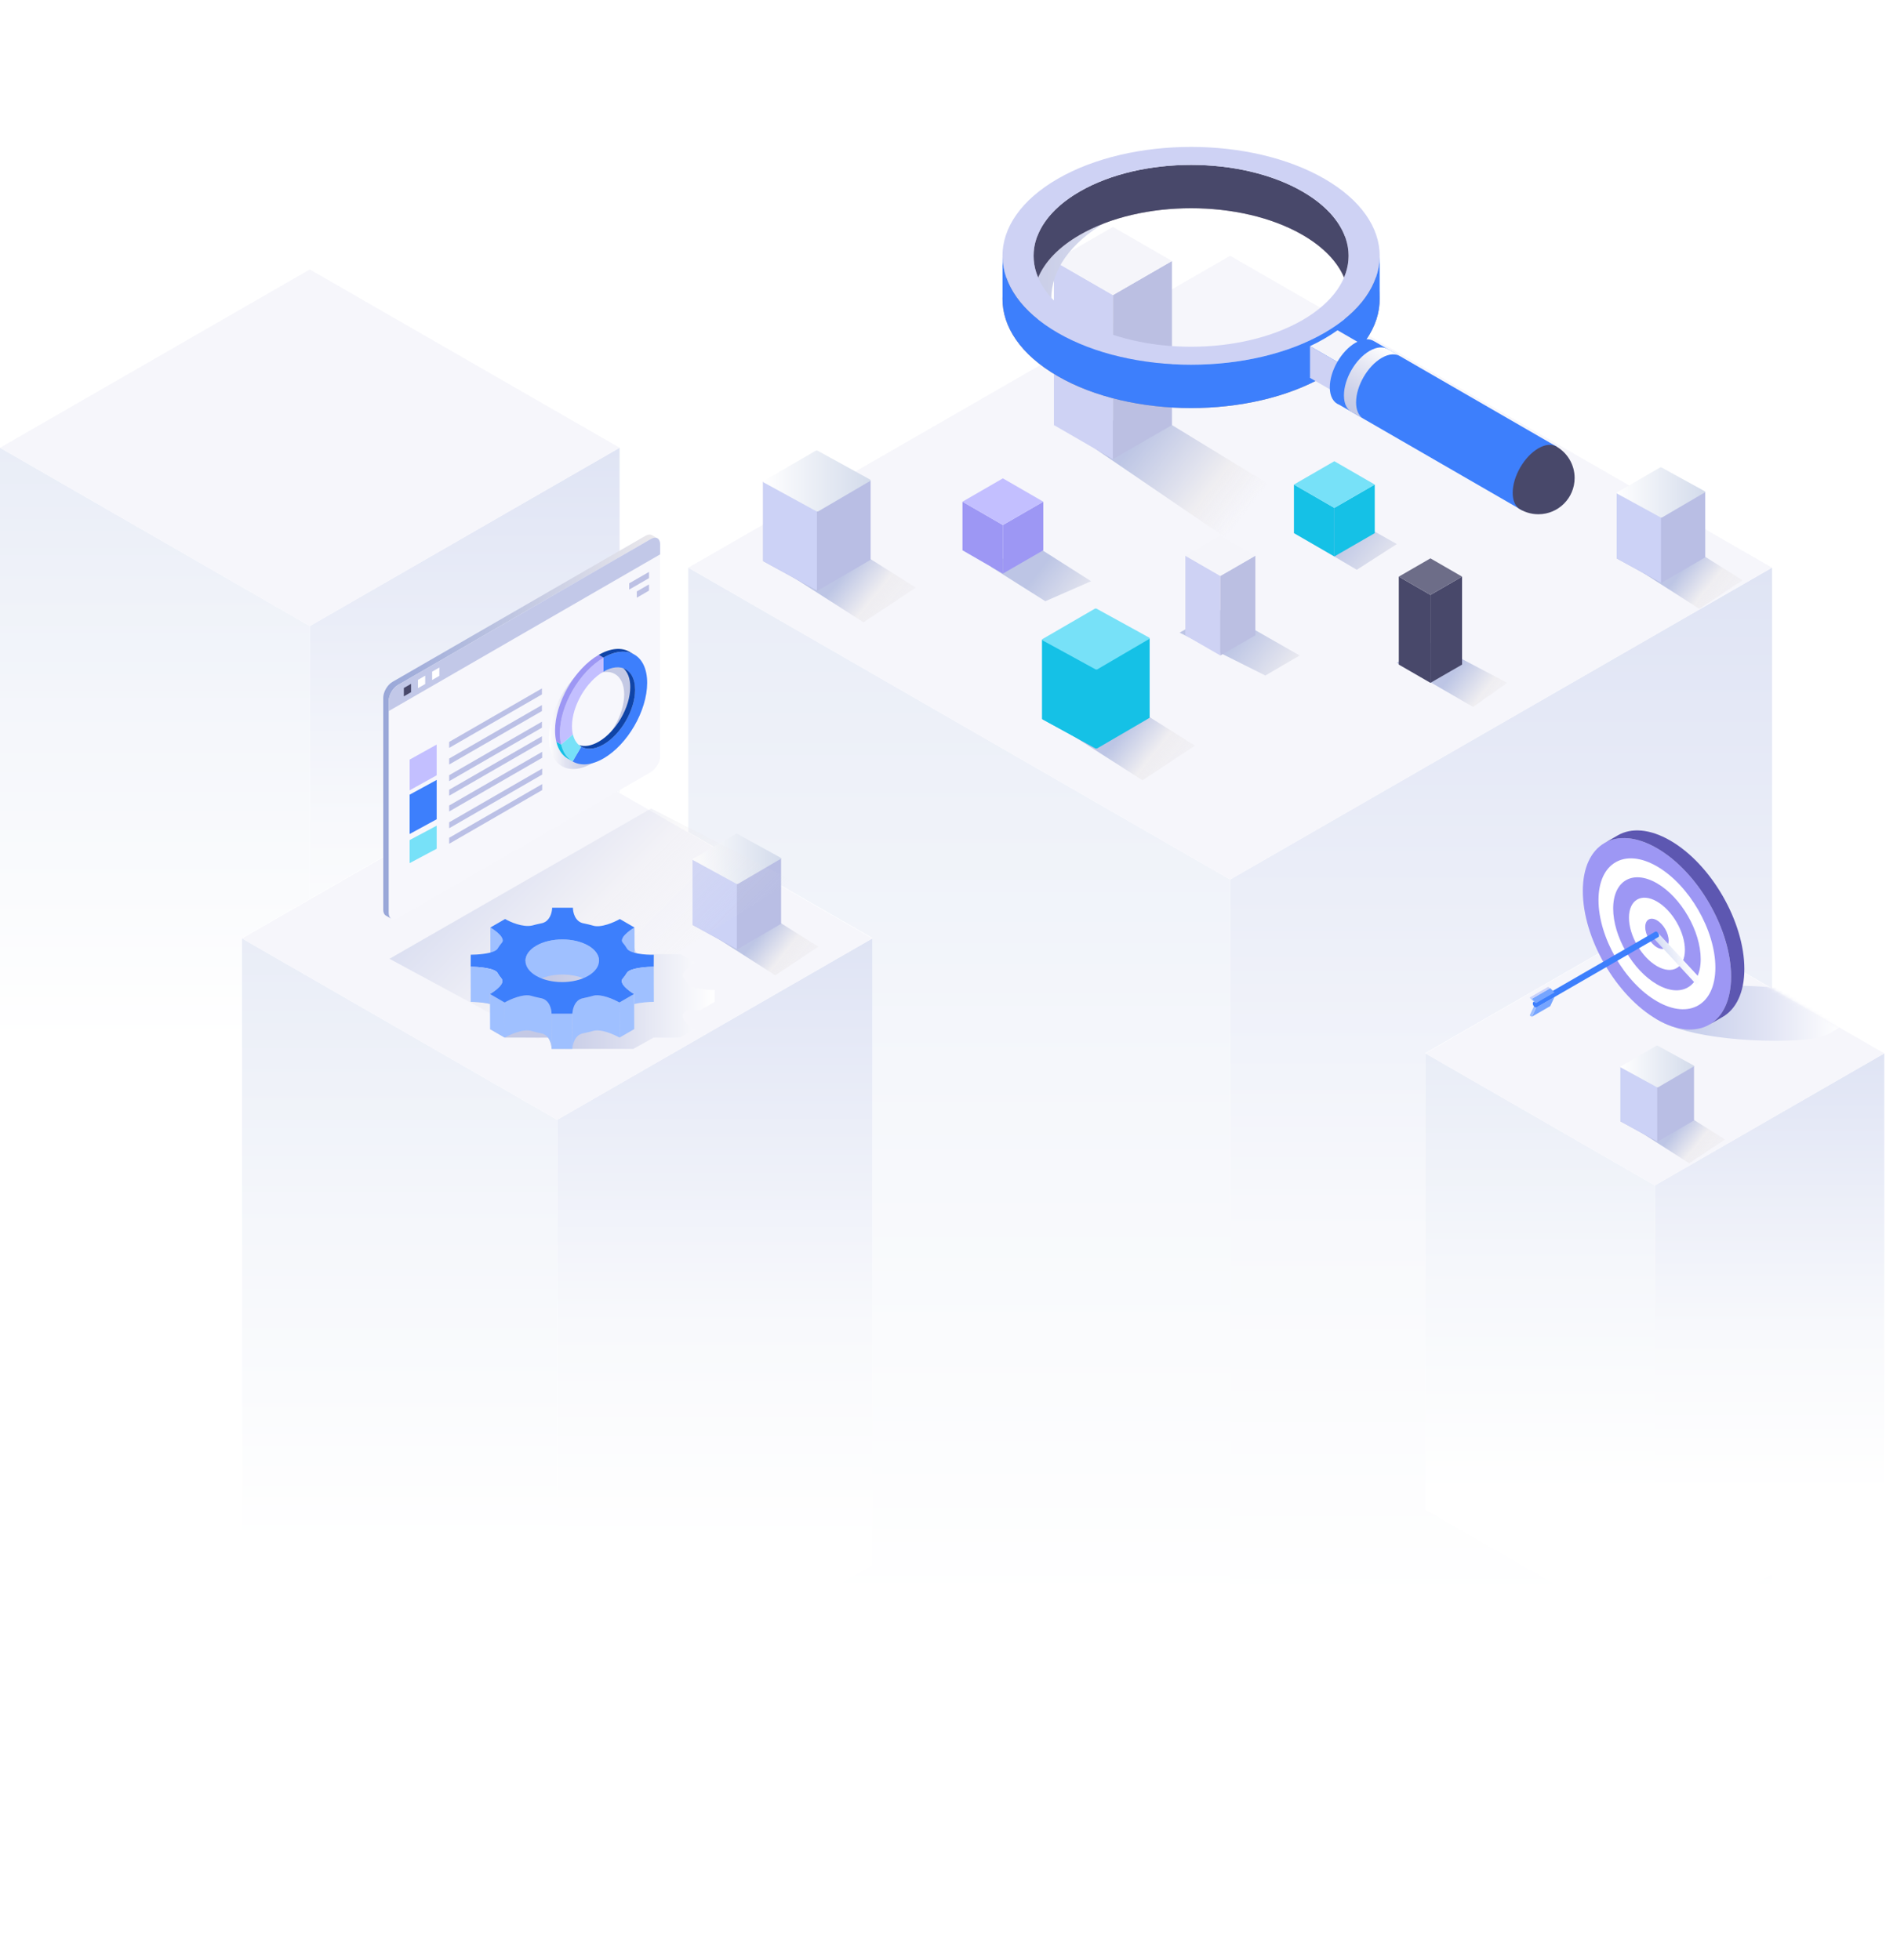 <svg width="561" height="583" viewBox="0 0 561 583" fill="none" xmlns="http://www.w3.org/2000/svg">
<path fill-rule="evenodd" clip-rule="evenodd" d="M184.306 133.039V316.353L92.154 369.391L92.153 369.391V369.391L0.001 316.353V133.038V133.037L0.002 133.038L92.149 80L184.306 133.038L184.306 133.038V133.038L184.307 133.038L184.306 133.039Z" fill="url(#paint0_linear_3842_40084)"/>
<g style="mix-blend-mode:multiply">
<path d="M92.152 369.535L184.305 316.497V133.181L92.152 186.219V369.535Z" fill="url(#paint1_linear_3842_40084)" style="mix-blend-mode:multiply"/>
<path d="M92.153 369.535L0 316.497V133.181L92.153 186.219V369.535Z" fill="url(#paint2_linear_3842_40084)" style="mix-blend-mode:multiply"/>
<path d="M92.153 186.22L0 133.182L92.148 80.144L184.306 133.182L92.153 186.22Z" fill="#F6F6FB"/>
</g>
<g style="mix-blend-mode:multiply">
<path style="mix-blend-mode:multiply" d="M365.918 582.235L527.095 489.47V168.849L365.918 261.614V582.235Z" fill="url(#paint3_linear_3842_40084)"/>
<path style="mix-blend-mode:multiply" d="M365.918 582.235L204.741 489.47V168.849L365.918 261.614V582.235Z" fill="url(#paint4_linear_3842_40084)"/>
<g style="mix-blend-mode:multiply">
<path d="M365.918 261.614L204.741 168.849L365.91 76.084L527.095 168.849L365.918 261.614Z" fill="#F6F6FB"/>
</g>
</g>
<path fill-rule="evenodd" clip-rule="evenodd" d="M165.737 332.942V519.402L72.003 465.454V278.993V278.993L72.003 278.993L165.732 225.045L259.471 278.993L259.471 278.993V465.454L165.737 519.402V332.941L165.737 332.942Z" fill="url(#paint5_linear_3842_40084)"/>
<g style="mix-blend-mode:multiply">
<path d="M165.734 519.546L259.468 465.598V279.137L165.734 333.085V519.546Z" fill="url(#paint6_linear_3842_40084)" style="mix-blend-mode:multiply"/>
<path d="M165.734 519.546L72 465.598V279.137L165.734 333.086V519.546Z" fill="url(#paint7_linear_3842_40084)" style="mix-blend-mode:multiply"/>
<path d="M165.734 333.086L72 279.137L165.729 225.189L259.468 279.137L165.734 333.086Z" fill="#F6F6FB"/>
</g>
<path fill-rule="evenodd" clip-rule="evenodd" d="M560.494 313.212V448.972L492.247 488.252L492.247 488.252V488.252L424 448.972V313.212L424 313.212L424 313.212V313.211L424.001 313.211L492.244 273.932L560.494 313.211L560.494 313.211V313.212L560.495 313.212L560.494 313.212Z" fill="url(#paint8_linear_3842_40084)"/>
<g style="mix-blend-mode:multiply">
<path d="M492.247 488.359L560.494 449.08V313.318L492.247 352.598V488.359Z" fill="url(#paint9_linear_3842_40084)" style="mix-blend-mode:multiply"/>
<path d="M492.247 488.359L424 449.08V313.318L492.247 352.598V488.359Z" fill="url(#paint10_linear_3842_40084)" style="mix-blend-mode:multiply"/>
<path d="M492.247 352.599L424 313.319L492.244 274.04L560.495 313.319L492.247 352.599Z" fill="#F6F6FB"/>
</g>
<g opacity="0.62" filter="url(#filter0_f_3842_40084)">
<path d="M484.594 334.584L502.454 346L513.112 338.933L497.557 329.148L484.594 334.584Z" fill="url(#paint11_linear_3842_40084)"/>
</g>
<g clip-path="url(#clip0_3842_40084)">
<path d="M495.234 317.187L493.117 313.279C492.987 313.206 492.827 313.206 492.697 313.278L490.593 317.246L482 317.352V333.446H482.002C482.003 333.5 482.031 333.552 482.085 333.581L492.839 339.466C492.971 339.537 493.129 339.536 493.261 339.464L503.816 333.309C503.868 333.28 503.894 333.228 503.897 333.175V317.08L495.234 317.187Z" fill="#B9BEE4"/>
<path d="M492.949 313.228C492.863 313.22 492.775 313.233 492.697 313.276L490.593 317.244L482 317.351V333.445H482.002C482.003 333.499 482.031 333.551 482.085 333.581L492.839 339.465C492.873 339.485 492.91 339.498 492.949 339.506V313.228Z" fill="#CCD2F6"/>
<path d="M503.815 317.22L503.043 317.651L493.26 323.376C493.128 323.449 492.97 323.449 492.838 323.377L482.849 317.91L482.246 317.582L482.084 317.494C481.972 317.432 481.972 317.271 482.084 317.211L492.696 311.054C492.828 310.982 492.987 310.984 493.119 311.056L503.084 316.531L503.815 316.939C503.926 317 503.926 317.159 503.815 317.22Z" fill="url(#paint12_linear_3842_40084)"/>
</g>
<g opacity="0.62" filter="url(#filter1_f_3842_40084)">
<path d="M230.785 168.433L256.861 185.101L272.422 174.783L249.711 160.497L230.785 168.433Z" fill="url(#paint13_linear_3842_40084)"/>
</g>
<g clip-path="url(#clip1_3842_40084)">
<path d="M246.322 143.034L243.231 137.328C243.041 137.221 242.808 137.221 242.617 137.326L239.546 143.119L227 143.274V166.772H227.002C227.005 166.85 227.045 166.926 227.123 166.969L242.824 175.561C243.017 175.666 243.248 175.663 243.441 175.558L258.851 166.572C258.927 166.529 258.965 166.453 258.97 166.377V142.877L246.322 143.034Z" fill="#B9BEE4"/>
<path d="M242.986 137.253C242.86 137.241 242.732 137.26 242.617 137.322L239.546 143.115L227 143.272V166.77H227.002C227.005 166.849 227.045 166.925 227.123 166.968L242.824 175.559C242.874 175.588 242.929 175.607 242.986 175.619V137.253Z" fill="#CCD2F6"/>
<path d="M258.851 143.082L257.723 143.71L243.44 152.069C243.247 152.176 243.016 152.176 242.824 152.071L228.239 144.088L227.358 143.61L227.123 143.482C226.959 143.391 226.959 143.156 227.123 143.068L242.617 134.079C242.809 133.974 243.04 133.976 243.233 134.081L257.782 142.076L258.851 142.67C259.012 142.761 259.012 142.992 258.851 143.082Z" fill="url(#paint14_linear_3842_40084)"/>
</g>
<g opacity="0.62" filter="url(#filter2_f_3842_40084)">
<path d="M313.785 215.433L339.861 232.101L355.422 221.783L332.711 207.497L313.785 215.433Z" fill="url(#paint15_linear_3842_40084)"/>
</g>
<g clip-path="url(#clip2_3842_40084)">
<path d="M329.322 190.034L326.231 184.328C326.041 184.221 325.808 184.221 325.617 184.326L322.546 190.119L310 190.274V213.772H310.002C310.005 213.85 310.045 213.926 310.123 213.969L325.824 222.561C326.017 222.666 326.248 222.663 326.441 222.558L341.851 213.572C341.927 213.529 341.965 213.453 341.97 213.377V189.877L329.322 190.034Z" fill="#15C1E6"/>
<path d="M325.986 184.253C325.86 184.241 325.732 184.26 325.617 184.322L322.546 190.115L310 190.272V213.77H310.002C310.005 213.849 310.045 213.925 310.123 213.968L325.824 222.559C325.874 222.588 325.929 222.607 325.986 222.619V184.253Z" fill="#15C1E6"/>
<path d="M341.851 190.082L340.723 190.71L326.44 199.069C326.247 199.176 326.016 199.176 325.824 199.071L311.239 191.088L310.358 190.61L310.123 190.482C309.959 190.391 309.959 190.156 310.123 190.068L325.617 181.079C325.809 180.974 326.04 180.976 326.233 181.081L340.782 189.076L341.851 189.67C342.012 189.761 342.012 189.992 341.851 190.082Z" fill="#77E1F8"/>
</g>
<g opacity="0.62" filter="url(#filter3_f_3842_40084)">
<path d="M484.008 167.368L505.492 181.1L518.312 172.6L499.601 160.83L484.008 167.368Z" fill="url(#paint16_linear_3842_40084)"/>
</g>
<g clip-path="url(#clip3_3842_40084)">
<path d="M496.809 146.443L494.262 141.742C494.106 141.654 493.913 141.654 493.757 141.74L491.226 146.513L480.89 146.641V166H480.892C480.894 166.065 480.927 166.127 480.992 166.163L493.927 173.241C494.086 173.327 494.276 173.325 494.435 173.239L507.131 165.835C507.194 165.8 507.225 165.737 507.229 165.675V146.313L496.809 146.443Z" fill="#B9BEE4"/>
<path d="M494.06 141.68C493.957 141.67 493.851 141.686 493.757 141.737L491.226 146.51L480.89 146.639V165.999H480.892C480.894 166.063 480.927 166.126 480.992 166.161L493.927 173.24C493.968 173.263 494.013 173.279 494.06 173.289V141.68Z" fill="#CCD2F6"/>
<path d="M507.131 146.483L506.202 147L494.434 153.887C494.276 153.975 494.085 153.975 493.927 153.888L481.91 147.312L481.185 146.918L480.991 146.812C480.856 146.738 480.856 146.543 480.991 146.471L493.756 139.065C493.915 138.979 494.105 138.981 494.264 139.067L506.251 145.654L507.131 146.144C507.264 146.218 507.264 146.408 507.131 146.483Z" fill="url(#paint17_linear_3842_40084)"/>
</g>
<g clip-path="url(#clip4_3842_40084)">
<mask id="mask0_3842_40084" style="mask-type:alpha" maskUnits="userSpaceOnUse" x="423" y="274" width="138" height="79">
<path d="M492.247 352.598L424 313.319L492.243 274.039L560.494 313.319L492.247 352.598Z" fill="#F6F6FB"/>
</mask>
<g mask="url(#mask0_3842_40084)">
<g style="mix-blend-mode:multiply" filter="url(#filter4_f_3842_40084)">
<path d="M549.989 299.149C547.983 297.989 545.239 296.96 541.762 296.06C538.283 295.159 534.265 294.454 529.706 293.946C525.146 293.437 520.348 293.184 515.31 293.184C510.272 293.184 506.354 293.437 503.555 293.946C500.758 294.455 499.179 295.159 498.824 296.06C498.596 296.635 498.852 297.263 499.589 297.944C498.163 298.064 496.905 298.223 495.818 298.421C493.021 298.93 491.442 299.633 491.087 300.535C490.729 301.435 491.556 302.466 493.561 303.623C495.546 304.769 498.276 305.792 501.755 306.693C505.232 307.595 509.252 308.298 513.81 308.807C518.369 309.316 523.169 309.57 528.207 309.57C533.245 309.57 537.163 309.314 539.96 308.807C541.656 308.499 542.901 308.118 543.699 307.665L543.742 307.641C543.758 307.632 543.774 307.623 543.79 307.613L551.512 303.148C551.989 302.865 552.295 302.555 552.428 302.217C552.784 301.316 551.97 300.293 549.987 299.147L549.989 299.149Z" fill="url(#paint18_linear_3842_40084)" style="mix-blend-mode:multiply"/>
</g>
</g>
<path d="M470.814 265.025C470.814 250.964 480.687 245.265 492.866 252.296C505.044 259.326 514.916 276.427 514.916 290.488C514.916 304.55 505.044 310.251 492.867 303.22C480.689 296.19 470.817 279.088 470.815 265.025H470.814Z" fill="#9D97F4"/>
<path d="M518.867 288.203C518.867 274.142 508.995 257.042 496.818 250.011C490.732 246.498 485.222 246.164 481.232 248.463H481.231L481.221 248.47L477.281 250.747C481.271 248.447 486.78 248.781 492.866 252.294C505.044 259.325 514.916 276.425 514.916 290.486C514.916 297.508 512.455 302.443 508.474 304.752L512.376 302.498C516.386 300.201 518.867 295.254 518.867 288.204V288.203ZM508.424 304.781L508.438 304.772C508.438 304.772 508.428 304.777 508.424 304.78V304.781Z" fill="#5D57B1"/>
<path d="M475.482 267.721C475.482 256.638 483.265 252.144 492.864 257.687C502.463 263.229 510.247 276.708 510.245 287.793C510.245 298.877 502.463 303.371 492.863 297.828C483.265 292.286 475.482 278.806 475.481 267.721H475.482Z" fill="white"/>
<path d="M479.847 270.24C479.847 261.939 485.676 258.574 492.865 262.724C500.055 266.876 505.882 276.97 505.882 285.27C505.882 293.572 500.055 296.938 492.865 292.787C485.676 288.637 479.847 278.54 479.847 270.24Z" fill="#9D97F4"/>
<path d="M484.545 272.953C484.545 267.648 488.271 265.498 492.865 268.15C497.46 270.803 501.185 277.254 501.185 282.56C501.185 287.866 497.459 290.018 492.865 287.364C488.271 284.711 484.545 278.26 484.545 272.953Z" fill="white"/>
<path d="M489.383 275.747C489.383 273.527 490.943 272.627 492.866 273.737C494.787 274.847 496.347 277.547 496.347 279.767C496.347 281.988 494.789 282.887 492.866 281.777C490.943 280.666 489.385 277.967 489.385 275.747H489.383Z" fill="#9D97F4"/>
<path style="mix-blend-mode:multiply" d="M493.132 277.416L491.63 278.803L504.659 292.902L506.16 291.515L493.132 277.416Z" fill="url(#paint19_linear_3842_40084)"/>
<path d="M462.405 296.522L456.92 299.689L455.645 302.434L461.131 299.266L462.405 296.522Z" fill="#76A5FF"/>
<path d="M455.644 302.433L455 302.061L456.275 299.316L456.92 299.689L455.644 302.433Z" fill="#9FC0FF"/>
<path d="M456.919 299.689L456.274 299.317L461.76 296.149L462.405 296.522L456.919 299.689Z" fill="#CCD3F9"/>
<path d="M493.297 277.647C493.18 277.444 493.017 277.266 492.838 277.162C492.658 277.058 492.495 277.049 492.377 277.117L456.124 298.047L457.045 299.641L493.299 278.713C493.416 278.644 493.489 278.499 493.489 278.291C493.489 278.082 493.416 277.853 493.299 277.647H493.297Z" fill="#3D7FFC"/>
<path d="M456.125 299.111C456.006 298.907 455.934 298.676 455.934 298.467C455.934 298.259 456.006 298.114 456.125 298.045C456.243 297.977 456.405 297.987 456.586 298.091C456.766 298.195 456.928 298.373 457.045 298.576C457.164 298.78 457.236 299.011 457.236 299.219C457.236 299.428 457.164 299.573 457.045 299.641C456.928 299.709 456.765 299.7 456.584 299.596C456.404 299.493 456.243 299.314 456.125 299.111Z" fill="#3D7FFC"/>
<path d="M462.405 295.194L456.92 298.362L455.645 297.089L461.131 293.922L462.405 295.194Z" fill="#76A5FF"/>
<path d="M455.644 297.089L455 296.717L460.485 293.549L461.131 293.922L455.644 297.089Z" fill="#CCD3F9"/>
<path d="M456.92 298.362L456.275 297.989L455 296.717L455.644 297.089L456.92 298.362Z" fill="#9FC0FF"/>
</g>
<g opacity="0.62" filter="url(#filter5_f_3842_40084)">
<path d="M209.118 276.368L230.602 290.1L243.422 281.6L224.711 269.83L209.118 276.368Z" fill="url(#paint20_linear_3842_40084)"/>
</g>
<g clip-path="url(#clip5_3842_40084)">
<path d="M221.919 255.443L219.372 250.742C219.216 250.654 219.024 250.654 218.867 250.74L216.336 255.513L206 255.641V275H206.002C206.004 275.065 206.037 275.127 206.102 275.163L219.037 282.241C219.196 282.327 219.386 282.325 219.545 282.239L232.241 274.835C232.304 274.8 232.335 274.737 232.339 274.675V255.313L221.919 255.443Z" fill="#B9BEE4"/>
<path d="M219.171 250.68C219.067 250.67 218.961 250.686 218.867 250.737L216.336 255.51L206 255.639V274.999H206.002C206.004 275.063 206.037 275.126 206.102 275.161L219.037 282.24C219.078 282.263 219.124 282.279 219.171 282.289V250.68Z" fill="#CCD2F6"/>
<path d="M232.241 255.483L231.312 256L219.544 262.887C219.386 262.975 219.196 262.975 219.037 262.888L207.021 256.312L206.295 255.918L206.101 255.812C205.966 255.738 205.966 255.543 206.101 255.471L218.866 248.065C219.025 247.979 219.215 247.981 219.374 248.067L231.361 254.654L232.241 255.144C232.374 255.218 232.374 255.408 232.241 255.483Z" fill="url(#paint21_linear_3842_40084)"/>
</g>
<g opacity="0.62" filter="url(#filter6_f_3842_40084)">
<path d="M384.889 158.433L403.586 169.482L415.485 161.833L395.937 150.784L384.889 158.433Z" fill="url(#paint22_linear_3842_40084)"/>
</g>
<path d="M384.889 144.124L396.907 151.063V165.518L384.889 158.579V144.124Z" fill="#15C1E6"/>
<path d="M408.925 144.124L396.906 151.063V165.518L408.925 158.579V144.124Z" fill="#15C1E6"/>
<path d="M396.907 137.186L384.888 144.124L396.907 151.063L408.926 144.124L396.907 137.186Z" fill="#77E1F8"/>
<g opacity="0.62" filter="url(#filter7_f_3842_40084)">
<path d="M321.62 130.657L366.318 161.132L378.508 144.699L338.89 120.498L321.62 130.657Z" fill="url(#paint23_linear_3842_40084)"/>
</g>
<path d="M313.493 77.63L331.049 87.766V136.573L313.493 126.437V77.63Z" fill="#CED2F4"/>
<path d="M348.601 77.63L331.045 87.766V136.573L348.601 126.437V77.63Z" fill="#BBBFE2"/>
<path d="M331.049 67.495L313.493 77.631L331.049 87.767L348.605 77.631L331.049 67.495Z" fill="#F5F5FA"/>
<g opacity="0.62" filter="url(#filter8_f_3842_40084)">
<path d="M415.481 197.137L438.176 210.276L448.328 203.109L425.634 191.165L415.481 197.137Z" fill="url(#paint24_linear_3842_40084)"/>
</g>
<path d="M416.079 171.515L425.489 176.948V203.11L416.079 197.677V171.515Z" fill="#48486A"/>
<path d="M434.897 171.515L425.487 176.948V203.11L434.897 197.677V171.515Z" fill="#48486A"/>
<path d="M425.489 166.082L416.079 171.515L425.489 176.948L434.9 171.515L425.489 166.082Z" fill="#6D6D88"/>
<g opacity="0.62" filter="url(#filter9_f_3842_40084)">
<path d="M294.794 168.631L310.942 178.83L324.54 172.88L305.842 160.982L294.794 168.631Z" fill="url(#paint25_linear_3842_40084)"/>
</g>
<path d="M286.293 149.222L298.312 156.161V170.616L286.293 163.677V149.222Z" fill="#9D97F4"/>
<path d="M310.33 149.222L298.311 156.161V170.616L310.33 163.677V149.222Z" fill="#9D97F4"/>
<path d="M298.312 142.284L286.294 149.223L298.312 156.161L310.331 149.223L298.312 142.284Z" fill="#C3BFFF"/>
<g filter="url(#filter10_dd_3842_40084)">
<path style="mix-blend-mode:multiply" d="M320.569 57.517C329.703 52.243 341.218 49.184 353.122 48.332C336.624 47.145 319.386 50.204 306.719 57.517C284.915 70.103 284.915 90.513 306.719 103.099C319.386 110.412 336.621 113.467 353.119 112.284C341.218 111.431 329.706 108.376 320.569 103.099C298.765 90.513 298.765 70.103 320.569 57.517Z" fill="url(#paint26_linear_3842_40084)"/>
<path d="M385.468 57.575C363.559 44.927 328.034 44.927 306.124 57.575C284.215 70.225 284.215 90.734 306.124 103.385C328.034 116.035 363.559 116.035 385.465 103.385C407.375 90.734 407.378 70.225 385.465 57.575H385.468ZM378.922 99.605C360.625 110.168 330.967 110.168 312.671 99.605C294.374 89.044 294.374 71.918 312.671 61.354C330.967 50.794 360.629 50.794 378.925 61.354C397.222 71.918 397.218 89.044 378.925 99.605H378.922Z" fill="#A399A3"/>
<path d="M312.673 48.467C330.97 37.903 360.631 37.903 378.928 48.467C390.937 55.401 395.063 65.16 391.306 74.037C389.341 69.389 385.214 64.987 378.928 61.355C360.631 50.794 330.97 50.794 312.673 61.355C306.386 64.984 302.26 69.389 300.295 74.037C296.537 65.16 300.667 55.401 312.673 48.47V48.467Z" fill="#48486A"/>
<path d="M385.468 44.687C363.559 32.036 328.034 32.036 306.124 44.687C284.215 57.337 284.215 77.846 306.124 90.497C328.034 103.148 363.559 103.148 385.465 90.497C407.375 77.846 407.378 57.337 385.465 44.687H385.468ZM378.922 86.717C360.625 97.281 330.967 97.281 312.671 86.717C294.374 76.153 294.374 59.03 312.671 48.467C330.967 37.903 360.629 37.903 378.925 48.467C397.222 59.03 397.218 76.156 378.925 86.717H378.922Z" fill="#CED2F4"/>
<path d="M306.125 90.498C328.035 103.149 363.56 103.149 385.466 90.498C396.28 84.253 401.746 76.097 401.887 67.915V80.162C402.032 88.558 396.565 96.98 385.47 103.386C363.56 116.037 328.038 116.037 306.128 103.386C295.032 96.98 289.566 88.558 289.711 80.162V67.973C289.874 76.135 295.34 84.269 306.128 90.498H306.125Z" fill="#3D7FFC"/>
<path d="M385.471 92.219C386.853 91.42 388.145 90.593 389.353 89.737L398.788 95.187L390.61 99.91L381.172 94.46C382.653 93.764 384.089 93.017 385.468 92.222L385.471 92.219Z" fill="#F5F5FA"/>
<path d="M390.61 109.352L381.172 103.902V94.46L390.61 99.907V109.352Z" fill="#CED2F4"/>
<path d="M387.06 106.681C387.06 101.808 390.48 95.88 394.699 93.447C396.896 92.18 398.867 92.116 400.259 93.02V93.011L454.657 124.416L444.26 143.299L389.865 111.894C388.153 111.265 387.056 109.438 387.056 106.681H387.06Z" fill="#3D7FFC"/>
<path style="mix-blend-mode:multiply" d="M394.071 114.315L396.732 115.85C395.578 114.972 394.873 113.375 394.873 111.176C394.873 106.303 398.294 100.378 402.513 97.942C404.709 96.675 406.68 96.611 408.072 97.516L404.468 95.435V95.441C403.071 94.537 401.099 94.601 398.903 95.868C394.684 98.304 391.263 104.229 391.263 109.102C391.263 111.859 392.356 113.683 394.071 114.315Z" fill="url(#paint27_linear_3842_40084)"/>
<path d="M443.002 142.572C444.736 143.761 446.833 144.463 449.096 144.463C455.053 144.463 459.881 139.635 459.881 133.675C459.881 129.597 457.618 126.048 454.277 124.214C452.915 123.544 451.1 123.692 449.096 124.852C444.877 127.289 441.457 133.213 441.457 138.09C441.457 140.209 442.104 141.78 443.185 142.677L443.005 142.572H443.002Z" fill="#48486A"/>
</g>
<g opacity="0.62" filter="url(#filter11_f_3842_40084)">
<path d="M350.887 188.179L376.384 200.927L386.583 194.978L362.786 181.38L350.887 188.179Z" fill="url(#paint28_linear_3842_40084)"/>
</g>
<path d="M352.588 165.294L362.998 171.304V194.979L352.588 188.969V165.294Z" fill="#CED2F4"/>
<path d="M373.407 165.294L362.997 171.304V194.979L373.407 188.969V165.294Z" fill="#BBBFE2"/>
<path d="M362.998 159.283L352.588 165.293L362.998 171.303L373.408 165.293L362.998 159.283Z" fill="#F5F5FA"/>
<g opacity="0.27" filter="url(#filter12_f_3842_40084)">
<path d="M115.852 285.185L160.024 309.057L235.724 261.939L193.68 240.484L115.852 285.185Z" fill="url(#paint29_linear_3842_40084)"/>
</g>
<path d="M115.617 271.527C115.617 273.26 116.845 273.968 118.346 273.104L193.623 229.642C195.124 228.775 196.352 226.649 196.352 224.915V161.881C196.352 160.147 195.124 159.437 193.623 160.304L118.348 203.765C116.847 204.632 115.619 206.759 115.619 208.492V271.527H115.617Z" fill="#F7F7FC"/>
<path d="M116.728 202.829L192.003 159.37C192.746 158.939 193.422 158.898 193.917 159.176H193.924C193.924 159.176 193.935 159.185 193.939 159.189L195.536 160.11C195.043 159.834 194.367 159.876 193.624 160.304L118.349 203.765C116.848 204.632 115.62 206.759 115.62 208.492V271.526C115.62 272.356 115.903 272.947 116.361 273.247L114.908 272.406C114.352 272.148 114 271.516 114 270.59V207.558C114 205.825 115.227 203.698 116.728 202.831V202.829Z" fill="url(#paint30_linear_3842_40084)"/>
<path d="M118.348 203.765L193.623 160.304C195.124 159.437 196.352 160.147 196.352 161.881V164.9L115.617 211.514V208.492C115.617 206.759 116.845 204.632 118.346 203.765H118.348Z" fill="#C2C8E8"/>
<path d="M130.688 198.546L128.538 199.786V202.267L130.688 201.027V198.546Z" fill="white"/>
<path d="M126.478 200.974L124.33 202.214V204.695L126.478 203.454V200.974Z" fill="white"/>
<path d="M122.272 203.403L120.123 204.643V207.126L122.272 205.884V203.403Z" fill="#48486A"/>
<path d="M161.198 214.666L133.604 230.579V232.354L161.198 216.444V214.666Z" fill="#BBC0E6"/>
<path d="M161.198 209.716L133.604 225.629V227.404L161.198 211.494V209.716Z" fill="#BBC0E6"/>
<path d="M161.198 204.767L133.604 220.68V222.456L161.198 206.545V204.767Z" fill="#BBC0E6"/>
<path d="M161.198 218.996L133.604 234.909V236.685L161.198 220.771V218.996Z" fill="#BBC0E6"/>
<path d="M161.274 223.621L133.605 239.594V241.372L161.274 225.396V223.621Z" fill="#BBC0E6"/>
<path d="M161.274 228.612L133.605 244.586V246.361L161.274 230.387V228.612Z" fill="#BBC0E6"/>
<path d="M161.273 233.224L133.604 249.2V250.975L161.273 235.002V233.224Z" fill="#BBC0E6"/>
<path d="M129.891 230.609L121.849 235.08V225.941L129.891 221.47V230.609Z" fill="#C3BFFF"/>
<path d="M129.891 252.456L121.849 256.731L121.849 249.872L129.891 245.596V252.456Z" fill="#77E1F8"/>
<path d="M129.891 243.691L121.849 248.071L121.849 236.366L129.891 231.986V243.691Z" fill="#3D7FFC"/>
<g clip-path="url(#clip6_3842_40084)">
<path style="mix-blend-mode:multiply" d="M176.284 196.99C183.453 192.851 189.265 196.206 189.265 204.484C189.265 212.761 183.453 222.827 176.284 226.967C172.695 229.039 169.447 229.232 167.097 227.871C165.457 226.921 164.256 225.21 163.682 222.853C163.436 221.841 163.303 220.713 163.303 219.473C163.303 211.195 169.114 201.13 176.284 196.99ZM169.643 223.467C171.342 224.452 173.69 224.311 176.284 222.814C181.466 219.822 185.667 212.545 185.667 206.56C185.667 200.576 181.466 198.15 176.284 201.143C171.102 204.135 166.9 211.412 166.9 217.396C166.9 218.294 166.997 219.111 167.175 219.842C167.59 221.545 168.457 222.78 169.643 223.467Z" fill="url(#paint31_linear_3842_40084)"/>
<path d="M166.539 218.095C166.539 209.817 172.351 199.751 179.519 195.611V199.765C174.337 202.756 170.136 210.034 170.136 216.018C170.136 216.916 170.233 217.732 170.41 218.463L166.918 221.474C166.672 220.463 166.538 219.335 166.538 218.095H166.539Z" fill="#C3BFFF"/>
<path d="M165.105 217.268C165.105 208.99 170.917 198.924 178.087 194.784L179.521 195.612C172.352 199.751 166.541 209.816 166.541 218.095C166.541 219.336 166.673 220.465 166.919 221.475L165.485 220.647C165.239 219.637 165.107 218.508 165.107 217.268H165.105Z" fill="#9D97F4"/>
<path d="M179.523 221.435C184.706 218.444 188.907 211.168 188.907 205.184C188.907 199.199 184.706 196.774 179.523 199.765V195.613C186.692 191.473 192.504 194.829 192.504 203.107C192.504 211.385 186.692 221.45 179.523 225.59C175.934 227.662 172.686 227.856 170.336 226.494L172.882 222.091C174.581 223.075 176.929 222.934 179.523 221.437V221.435Z" fill="#3D7FFC"/>
<path d="M185.402 198.764C187.539 199.516 188.908 201.769 188.908 205.183C188.908 211.167 184.706 218.443 179.524 221.436C176.568 223.143 173.932 223.084 172.213 221.61C173.822 222.177 175.865 221.892 178.09 220.608C183.272 217.616 187.474 210.339 187.474 204.355C187.474 201.785 186.697 199.873 185.402 198.764Z" fill="#0F44A7"/>
<path d="M187.346 193.924H187.349L188.677 194.691C186.33 193.35 183.095 193.55 179.523 195.613L178.089 194.785C181.715 192.691 184.99 192.517 187.346 193.924Z" fill="#0F44A7"/>
<path d="M170.411 218.464C170.826 220.167 171.693 221.403 172.879 222.09L170.334 226.493C168.693 225.543 167.493 223.832 166.918 221.475L170.411 218.464Z" fill="#77E1F8"/>
<path d="M165.483 220.647L166.917 221.475C167.471 223.746 168.607 225.413 170.157 226.383H170.15L169.006 225.724C168.942 225.689 168.877 225.651 168.813 225.613L168.716 225.557H168.724C167.175 224.587 166.038 222.918 165.483 220.647Z" fill="#15C1E6"/>
</g>
<path d="M187.15 175.371L193.048 171.964V170.112L187.15 173.51V175.371Z" fill="#BDC1E4"/>
<path d="M189.42 177.779L193.049 175.677V173.825L189.42 175.917V177.779Z" fill="#BDC1E4"/>
<g style="mix-blend-mode:multiply" filter="url(#filter13_f_3842_40084)">
<path d="M204.535 292.504C204.244 291.997 203.891 291.502 203.478 291.019C202.041 289.594 205.351 287.207 206.847 286.347C206.875 286.347 202.493 283.818 202.493 283.818L189.613 283.83C188.753 282.726 188.526 281.234 188.529 280.464H182.349C182.349 281.47 181.937 283.724 180.232 284.705C179.875 284.913 179.463 285.063 178.984 285.133C178.108 285.306 177.248 285.51 176.412 285.75C176.361 285.746 176.329 285.738 176.302 285.73C175.465 285.491 174.609 285.283 173.738 285.114C170.977 284.697 170.412 281.658 170.416 280.441H164.235C164.235 281.446 163.823 283.7 162.119 284.686C161.761 284.89 161.349 285.043 160.87 285.114C159.994 285.286 159.134 285.491 158.302 285.73C155.455 286.343 151.729 284.658 150.244 283.794L145.862 286.323C147.346 287.187 150.629 289.574 149.176 290.996C148.76 291.479 148.403 291.978 148.104 292.484C147.979 292.763 147.715 292.998 147.362 293.207C145.658 294.188 141.766 294.42 140.019 294.42L140.007 297.997C142.108 297.997 147.354 298.335 148.061 299.933C148.355 300.44 148.701 300.934 149.117 301.421C150.554 302.847 147.244 305.23 145.752 306.094L150.107 308.627C150.26 308.536 150.444 308.438 150.649 308.332L150.138 308.627L163.01 308.638C163.85 309.738 164.07 311.214 164.066 311.98L188.353 312L194.408 308.638L202.359 308.646L206.745 306.118C205.257 305.254 201.978 302.866 203.427 301.445C203.679 301.15 203.906 300.848 204.115 300.546H208.19L212.573 298.021L212.596 294.444C210.342 294.53 205.249 294.106 204.543 292.504H204.535Z" fill="url(#paint32_linear_3842_40084)" style="mix-blend-mode:multiply"/>
</g>
<path d="M149.533 279.738C149.529 278.348 147.082 276.6 145.853 275.886L145.885 286.327C147.11 287.038 149.556 288.789 149.56 290.179L149.533 279.738Z" fill="#9FC0FF"/>
<path d="M188.765 286.324L188.734 275.883C187.497 276.597 185.007 278.361 185.015 279.755L185.043 290.196C185.043 288.802 187.528 287.042 188.765 286.324Z" fill="#9FC0FF"/>
<path d="M159.552 291.731C163.844 289.249 170.775 289.249 175.035 291.731C177.152 292.96 178.212 294.57 178.22 296.183L178.188 285.742C178.185 284.132 177.12 282.519 175.004 281.289C170.74 278.812 163.813 278.812 159.517 281.289C157.361 282.534 156.285 284.172 156.289 285.805L156.317 296.246C156.317 294.613 157.393 292.979 159.548 291.734L159.552 291.731Z" fill="#9FC0FF"/>
<path d="M150.097 298.19L145.742 295.661L145.774 306.102L150.128 308.631L150.097 298.19Z" fill="#9FC0FF"/>
<path d="M188.655 306.102L188.623 295.661L184.237 298.19L184.268 308.631L188.655 306.102Z" fill="#9FC0FF"/>
<path d="M158.206 306.695C159.038 306.934 159.894 307.138 160.77 307.311C163.495 307.72 164.08 310.692 164.084 311.937L164.057 301.496C164.053 300.247 163.464 297.279 160.742 296.87C159.867 296.697 159.011 296.493 158.178 296.254C155.724 295.417 151.593 297.326 150.097 298.19L150.129 308.631C151.621 307.767 155.756 305.858 158.206 306.695Z" fill="#9FC0FF"/>
<path d="M172.4 307.735C172.749 307.531 173.161 307.386 173.641 307.311C174.516 307.138 175.368 306.934 176.205 306.698C178.671 305.858 182.782 307.766 184.266 308.63L184.235 298.189C182.75 297.325 178.639 295.417 176.173 296.257C175.333 296.493 174.481 296.701 173.609 296.87C173.13 296.941 172.718 297.09 172.368 297.294C170.684 298.264 170.33 300.486 170.232 301.543L170.264 311.98C170.358 310.924 170.715 308.701 172.4 307.731V307.735Z" fill="#9FC0FF"/>
<path d="M149.114 290.988C150.551 292.41 147.241 294.797 145.749 295.661L150.103 298.19C151.599 297.326 155.73 295.417 158.184 296.254C159.017 296.493 159.877 296.698 160.749 296.87C163.505 297.283 164.075 300.322 164.063 301.543H170.239C170.334 300.483 170.691 298.264 172.376 297.294C172.729 297.09 173.137 296.945 173.616 296.87C174.492 296.698 175.344 296.493 176.18 296.258C178.65 295.421 182.758 297.326 184.242 298.19L188.624 295.661C187.14 294.797 183.857 292.41 185.306 290.988C185.722 290.501 186.084 290.006 186.382 289.5C186.508 289.225 186.771 288.986 187.124 288.777C188.828 287.792 192.716 287.56 194.455 287.56L194.475 283.983C192.221 284.073 187.128 283.645 186.421 282.043C186.131 281.537 185.777 281.042 185.365 280.559C183.928 279.133 187.238 276.746 188.73 275.886L184.376 273.357C182.879 274.221 178.749 276.13 176.298 275.293C175.462 275.054 174.606 274.849 173.734 274.677C170.978 274.257 170.408 271.221 170.416 270H164.236C164.236 271.005 163.823 273.259 162.119 274.245C161.762 274.449 161.349 274.602 160.87 274.673C159.995 274.846 159.135 275.05 158.302 275.289C155.455 275.902 151.729 274.217 150.245 273.353L145.863 275.882C147.347 276.746 150.63 279.13 149.177 280.555C148.76 281.038 148.403 281.537 148.105 282.043C147.979 282.318 147.716 282.558 147.363 282.766C145.658 283.747 141.767 283.979 140.02 283.979L140.008 287.556C142.109 287.556 147.355 287.894 148.061 289.492C148.356 289.999 148.702 290.493 149.118 290.98L149.114 290.988ZM159.523 281.289C163.819 278.811 170.742 278.811 175.01 281.289C179.271 283.767 179.251 287.78 174.959 290.262C170.671 292.739 163.741 292.736 159.48 290.262C155.216 287.784 155.239 283.771 159.523 281.293V281.289Z" fill="#3D7FFC"/>
<path d="M145.745 295.661C147.237 294.797 150.551 292.41 149.11 290.989C148.694 290.502 148.348 290.007 148.054 289.5C147.347 287.898 142.105 287.564 140 287.564L140.027 298.006C141.335 298.006 143.856 298.135 145.749 298.622L145.741 295.665L145.745 295.661Z" fill="#9FC0FF"/>
<path d="M170.265 311.984L170.234 301.547H164.057L164.089 311.984H170.265Z" fill="#9FC0FF"/>
<path d="M194.485 298.001L194.457 287.56C192.722 287.56 188.83 287.791 187.126 288.777C186.769 288.981 186.506 289.221 186.384 289.499C186.085 290.006 185.724 290.501 185.308 290.988C183.855 292.409 187.138 294.8 188.626 295.66L188.634 298.66C190.542 298.146 193.15 298.001 194.485 298.001Z" fill="#9FC0FF"/>
<defs>
<filter id="filter0_f_3842_40084" x="472.592" y="317.147" width="52.521" height="40.854" filterUnits="userSpaceOnUse" color-interpolation-filters="sRGB">
<feFlood flood-opacity="0" result="BackgroundImageFix"/>
<feBlend mode="normal" in="SourceGraphic" in2="BackgroundImageFix" result="shape"/>
<feGaussianBlur stdDeviation="6.001" result="effect1_foregroundBlur_3842_40084"/>
</filter>
<filter id="filter1_f_3842_40084" x="220.671" y="150.383" width="61.865" height="44.832" filterUnits="userSpaceOnUse" color-interpolation-filters="sRGB">
<feFlood flood-opacity="0" result="BackgroundImageFix"/>
<feBlend mode="normal" in="SourceGraphic" in2="BackgroundImageFix" result="shape"/>
<feGaussianBlur stdDeviation="5.057" result="effect1_foregroundBlur_3842_40084"/>
</filter>
<filter id="filter2_f_3842_40084" x="303.671" y="197.383" width="61.865" height="44.832" filterUnits="userSpaceOnUse" color-interpolation-filters="sRGB">
<feFlood flood-opacity="0" result="BackgroundImageFix"/>
<feBlend mode="normal" in="SourceGraphic" in2="BackgroundImageFix" result="shape"/>
<feGaussianBlur stdDeviation="5.057" result="effect1_foregroundBlur_3842_40084"/>
</filter>
<filter id="filter3_f_3842_40084" x="473.894" y="150.716" width="54.532" height="40.498" filterUnits="userSpaceOnUse" color-interpolation-filters="sRGB">
<feFlood flood-opacity="0" result="BackgroundImageFix"/>
<feBlend mode="normal" in="SourceGraphic" in2="BackgroundImageFix" result="shape"/>
<feGaussianBlur stdDeviation="5.057" result="effect1_foregroundBlur_3842_40084"/>
</filter>
<filter id="filter4_f_3842_40084" x="485.006" y="287.184" width="73.503" height="28.386" filterUnits="userSpaceOnUse" color-interpolation-filters="sRGB">
<feFlood flood-opacity="0" result="BackgroundImageFix"/>
<feBlend mode="normal" in="SourceGraphic" in2="BackgroundImageFix" result="shape"/>
<feGaussianBlur stdDeviation="3" result="effect1_foregroundBlur_3842_40084"/>
</filter>
<filter id="filter5_f_3842_40084" x="199.004" y="259.716" width="54.532" height="40.498" filterUnits="userSpaceOnUse" color-interpolation-filters="sRGB">
<feFlood flood-opacity="0" result="BackgroundImageFix"/>
<feBlend mode="normal" in="SourceGraphic" in2="BackgroundImageFix" result="shape"/>
<feGaussianBlur stdDeviation="5.057" result="effect1_foregroundBlur_3842_40084"/>
</filter>
<filter id="filter6_f_3842_40084" x="378.09" y="143.985" width="44.194" height="32.296" filterUnits="userSpaceOnUse" color-interpolation-filters="sRGB">
<feFlood flood-opacity="0" result="BackgroundImageFix"/>
<feBlend mode="normal" in="SourceGraphic" in2="BackgroundImageFix" result="shape"/>
<feGaussianBlur stdDeviation="3.4" result="effect1_foregroundBlur_3842_40084"/>
</filter>
<filter id="filter7_f_3842_40084" x="314.821" y="113.699" width="70.486" height="54.233" filterUnits="userSpaceOnUse" color-interpolation-filters="sRGB">
<feFlood flood-opacity="0" result="BackgroundImageFix"/>
<feBlend mode="normal" in="SourceGraphic" in2="BackgroundImageFix" result="shape"/>
<feGaussianBlur stdDeviation="3.4" result="effect1_foregroundBlur_3842_40084"/>
</filter>
<filter id="filter8_f_3842_40084" x="410.704" y="186.387" width="42.403" height="28.666" filterUnits="userSpaceOnUse" color-interpolation-filters="sRGB">
<feFlood flood-opacity="0" result="BackgroundImageFix"/>
<feBlend mode="normal" in="SourceGraphic" in2="BackgroundImageFix" result="shape"/>
<feGaussianBlur stdDeviation="2.389" result="effect1_foregroundBlur_3842_40084"/>
</filter>
<filter id="filter9_f_3842_40084" x="287.995" y="154.183" width="43.344" height="31.446" filterUnits="userSpaceOnUse" color-interpolation-filters="sRGB">
<feFlood flood-opacity="0" result="BackgroundImageFix"/>
<feBlend mode="normal" in="SourceGraphic" in2="BackgroundImageFix" result="shape"/>
<feGaussianBlur stdDeviation="3.4" result="effect1_foregroundBlur_3842_40084"/>
</filter>
<filter id="filter10_dd_3842_40084" x="259.102" y="13.102" width="245.465" height="167.785" filterUnits="userSpaceOnUse" color-interpolation-filters="sRGB">
<feFlood flood-opacity="0" result="BackgroundImageFix"/>
<feColorMatrix in="SourceAlpha" type="matrix" values="0 0 0 0 0 0 0 0 0 0 0 0 0 0 0 0 0 0 127 0" result="hardAlpha"/>
<feOffset dx="8.499" dy="8.499"/>
<feGaussianBlur stdDeviation="8.499"/>
<feColorMatrix type="matrix" values="0 0 0 0 0 0 0 0 0 0.297 0 0 0 0 0.859 0 0 0 0.08 0"/>
<feBlend mode="normal" in2="BackgroundImageFix" result="effect1_dropShadow_3842_40084"/>
<feColorMatrix in="SourceAlpha" type="matrix" values="0 0 0 0 0 0 0 0 0 0 0 0 0 0 0 0 0 0 127 0" result="hardAlpha"/>
<feOffset/>
<feGaussianBlur stdDeviation="5.949"/>
<feComposite in2="hardAlpha" operator="out"/>
<feColorMatrix type="matrix" values="0 0 0 0 0.035 0 0 0 0 0.105 0 0 0 0 0.212 0 0 0 0.07 0"/>
<feBlend mode="normal" in2="effect1_dropShadow_3842_40084" result="effect2_dropShadow_3842_40084"/>
<feBlend mode="normal" in="SourceGraphic" in2="effect2_dropShadow_3842_40084" result="shape"/>
</filter>
<filter id="filter11_f_3842_40084" x="344.088" y="174.581" width="49.294" height="33.146" filterUnits="userSpaceOnUse" color-interpolation-filters="sRGB">
<feFlood flood-opacity="0" result="BackgroundImageFix"/>
<feBlend mode="normal" in="SourceGraphic" in2="BackgroundImageFix" result="shape"/>
<feGaussianBlur stdDeviation="3.4" result="effect1_foregroundBlur_3842_40084"/>
</filter>
<filter id="filter12_f_3842_40084" x="109.14" y="233.772" width="133.296" height="81.997" filterUnits="userSpaceOnUse" color-interpolation-filters="sRGB">
<feFlood flood-opacity="0" result="BackgroundImageFix"/>
<feBlend mode="normal" in="SourceGraphic" in2="BackgroundImageFix" result="shape"/>
<feGaussianBlur stdDeviation="3.356" result="effect1_foregroundBlur_3842_40084"/>
</filter>
<filter id="filter13_f_3842_40084" x="127.28" y="267.714" width="98.043" height="57.013" filterUnits="userSpaceOnUse" color-interpolation-filters="sRGB">
<feFlood flood-opacity="0" result="BackgroundImageFix"/>
<feBlend mode="normal" in="SourceGraphic" in2="BackgroundImageFix" result="shape"/>
<feGaussianBlur stdDeviation="6.364" result="effect1_foregroundBlur_3842_40084"/>
</filter>
<linearGradient id="paint0_linear_3842_40084" x1="92.164" y1="119.138" x2="92.154" y2="369.391" gradientUnits="userSpaceOnUse">
<stop stop-color="white"/>
<stop offset="0.391" stop-color="white"/>
<stop offset="0.786" stop-color="white" stop-opacity="0"/>
<stop offset="1" stop-color="white" stop-opacity="0"/>
</linearGradient>
<linearGradient id="paint1_linear_3842_40084" x1="138.231" y1="369.535" x2="138.231" y2="133.181" gradientUnits="userSpaceOnUse">
<stop offset="0.25" stop-color="white"/>
<stop offset="0.52" stop-color="#F8F9FC"/>
<stop offset="0.9" stop-color="#E4E8F6"/>
<stop offset="1" stop-color="#DFE4F4"/>
</linearGradient>
<linearGradient id="paint2_linear_3842_40084" x1="46.074" y1="369.535" x2="46.074" y2="133.181" gradientUnits="userSpaceOnUse">
<stop offset="0.25" stop-color="white"/>
<stop offset="0.64" stop-color="#F5F7FB"/>
<stop offset="1" stop-color="#E9EDF7"/>
</linearGradient>
<linearGradient id="paint3_linear_3842_40084" x1="446.51" y1="582.235" x2="446.51" y2="168.849" gradientUnits="userSpaceOnUse">
<stop offset="0.25" stop-color="white"/>
<stop offset="0.52" stop-color="#F8F9FC"/>
<stop offset="0.9" stop-color="#E4E8F6"/>
<stop offset="1" stop-color="#DFE4F4"/>
</linearGradient>
<linearGradient id="paint4_linear_3842_40084" x1="285.325" y1="582.235" x2="285.325" y2="168.849" gradientUnits="userSpaceOnUse">
<stop offset="0.25" stop-color="white"/>
<stop offset="0.64" stop-color="#F5F7FB"/>
<stop offset="1" stop-color="#E9EDF7"/>
</linearGradient>
<linearGradient id="paint5_linear_3842_40084" x1="165.747" y1="264.854" x2="165.737" y2="519.402" gradientUnits="userSpaceOnUse">
<stop offset="0.393" stop-color="white"/>
<stop offset="0.786" stop-color="white" stop-opacity="0"/>
<stop offset="1" stop-color="white" stop-opacity="0"/>
</linearGradient>
<linearGradient id="paint6_linear_3842_40084" x1="212.603" y1="519.546" x2="212.603" y2="279.137" gradientUnits="userSpaceOnUse">
<stop offset="0.25" stop-color="white"/>
<stop offset="0.52" stop-color="#F8F9FC"/>
<stop offset="0.9" stop-color="#E4E8F6"/>
<stop offset="1" stop-color="#DFE4F4"/>
</linearGradient>
<linearGradient id="paint7_linear_3842_40084" x1="118.864" y1="519.546" x2="118.864" y2="279.137" gradientUnits="userSpaceOnUse">
<stop offset="0.25" stop-color="white"/>
<stop offset="0.64" stop-color="#F5F7FB"/>
<stop offset="1" stop-color="#E9EDF7"/>
</linearGradient>
<linearGradient id="paint8_linear_3842_40084" x1="492.255" y1="302.917" x2="492.247" y2="488.252" gradientUnits="userSpaceOnUse">
<stop stop-color="white"/>
<stop offset="0.391" stop-color="white"/>
<stop offset="0.786" stop-color="white" stop-opacity="0"/>
<stop offset="1" stop-color="white" stop-opacity="0"/>
</linearGradient>
<linearGradient id="paint9_linear_3842_40084" x1="526.373" y1="488.359" x2="526.373" y2="313.318" gradientUnits="userSpaceOnUse">
<stop offset="0.25" stop-color="white"/>
<stop offset="0.52" stop-color="#F8F9FC"/>
<stop offset="0.9" stop-color="#E4E8F6"/>
<stop offset="1" stop-color="#DFE4F4"/>
</linearGradient>
<linearGradient id="paint10_linear_3842_40084" x1="458.122" y1="488.359" x2="458.122" y2="313.318" gradientUnits="userSpaceOnUse">
<stop offset="0.25" stop-color="white"/>
<stop offset="0.64" stop-color="#F5F7FB"/>
<stop offset="1" stop-color="#E9EDF7"/>
</linearGradient>
<linearGradient id="paint11_linear_3842_40084" x1="523.194" y1="344.641" x2="492.883" y2="320.11" gradientUnits="userSpaceOnUse">
<stop stop-color="#EBE9EC" stop-opacity="0"/>
<stop offset="0.434" stop-color="#EBE9EC"/>
<stop offset="0.63" stop-color="#99A7D8"/>
</linearGradient>
<linearGradient id="paint12_linear_3842_40084" x1="482" y1="317.216" x2="503.897" y2="317.216" gradientUnits="userSpaceOnUse">
<stop stop-color="white"/>
<stop offset="1" stop-color="#D3DBEB"/>
</linearGradient>
<linearGradient id="paint13_linear_3842_40084" x1="287.143" y1="183.116" x2="242.888" y2="147.3" gradientUnits="userSpaceOnUse">
<stop stop-color="#EBE9EC" stop-opacity="0"/>
<stop offset="0.434" stop-color="#EBE9EC"/>
<stop offset="0.63" stop-color="#99A7D8"/>
</linearGradient>
<linearGradient id="paint14_linear_3842_40084" x1="226.999" y1="143.075" x2="258.97" y2="143.075" gradientUnits="userSpaceOnUse">
<stop stop-color="white"/>
<stop offset="1" stop-color="#D3DBEB"/>
</linearGradient>
<linearGradient id="paint15_linear_3842_40084" x1="370.143" y1="230.116" x2="325.888" y2="194.3" gradientUnits="userSpaceOnUse">
<stop stop-color="#EBE9EC" stop-opacity="0"/>
<stop offset="0.434" stop-color="#EBE9EC"/>
<stop offset="0.63" stop-color="#99A7D8"/>
</linearGradient>
<linearGradient id="paint16_linear_3842_40084" x1="530.44" y1="179.465" x2="493.979" y2="149.957" gradientUnits="userSpaceOnUse">
<stop stop-color="#EBE9EC" stop-opacity="0"/>
<stop offset="0.434" stop-color="#EBE9EC"/>
<stop offset="0.63" stop-color="#99A7D8"/>
</linearGradient>
<linearGradient id="paint17_linear_3842_40084" x1="480.889" y1="146.477" x2="507.229" y2="146.477" gradientUnits="userSpaceOnUse">
<stop stop-color="white"/>
<stop offset="1" stop-color="#D3DBEB"/>
</linearGradient>
<linearGradient id="paint18_linear_3842_40084" x1="491.006" y1="301.376" x2="552.511" y2="301.376" gradientUnits="userSpaceOnUse">
<stop offset="0.01" stop-color="#C2CAEA"/>
<stop offset="0.23" stop-color="#CAD1EC"/>
<stop offset="0.57" stop-color="#E1E4F4"/>
<stop offset="0.92" stop-color="white"/>
</linearGradient>
<linearGradient id="paint19_linear_3842_40084" x1="492.828" y1="282.913" x2="502.232" y2="279.849" gradientUnits="userSpaceOnUse">
<stop offset="0.01" stop-color="#CFD7F3"/>
<stop offset="0.36" stop-color="#E5EAF8"/>
<stop offset="0.73" stop-color="#F8F9FD"/>
<stop offset="1" stop-color="white"/>
</linearGradient>
<linearGradient id="paint20_linear_3842_40084" x1="255.55" y1="288.465" x2="219.09" y2="258.957" gradientUnits="userSpaceOnUse">
<stop stop-color="#EBE9EC" stop-opacity="0"/>
<stop offset="0.434" stop-color="#EBE9EC"/>
<stop offset="0.63" stop-color="#99A7D8"/>
</linearGradient>
<linearGradient id="paint21_linear_3842_40084" x1="205.999" y1="255.477" x2="232.339" y2="255.477" gradientUnits="userSpaceOnUse">
<stop stop-color="white"/>
<stop offset="1" stop-color="#D3DBEB"/>
</linearGradient>
<linearGradient id="paint22_linear_3842_40084" x1="433.907" y1="175.075" x2="388.198" y2="138.641" gradientUnits="userSpaceOnUse">
<stop stop-color="#EBE9EC" stop-opacity="0"/>
<stop offset="0.287" stop-color="#EBE9EC"/>
<stop offset="0.63" stop-color="#99A7D8"/>
</linearGradient>
<linearGradient id="paint23_linear_3842_40084" x1="377.16" y1="144.273" x2="322.524" y2="100.725" gradientUnits="userSpaceOnUse">
<stop stop-color="#EBE9EC" stop-opacity="0"/>
<stop offset="0.178" stop-color="#EBE9EC"/>
<stop offset="0.555" stop-color="#99A7D8"/>
</linearGradient>
<linearGradient id="paint24_linear_3842_40084" x1="454.108" y1="207.637" x2="421.987" y2="182.035" gradientUnits="userSpaceOnUse">
<stop stop-color="#EBE9EC" stop-opacity="0"/>
<stop offset="0.267" stop-color="#EBE9EC"/>
<stop offset="0.528" stop-color="#99A7D8"/>
</linearGradient>
<linearGradient id="paint25_linear_3842_40084" x1="343.813" y1="185.272" x2="298.103" y2="148.839" gradientUnits="userSpaceOnUse">
<stop stop-color="#EBE9EC" stop-opacity="0"/>
<stop offset="0.287" stop-color="#EBE9EC"/>
<stop offset="0.63" stop-color="#99A7D8"/>
</linearGradient>
<linearGradient id="paint26_linear_3842_40084" x1="290.365" y1="80.308" x2="353.122" y2="80.308" gradientUnits="userSpaceOnUse">
<stop stop-color="#C4C9E5"/>
<stop offset="0.25" stop-color="#CDD1E9"/>
<stop offset="0.66" stop-color="#E6E8F4"/>
<stop offset="1" stop-color="white"/>
</linearGradient>
<linearGradient id="paint27_linear_3842_40084" x1="392.686" y1="113.574" x2="403.49" y2="94.861" gradientUnits="userSpaceOnUse">
<stop stop-color="#C4C9E5"/>
<stop offset="0.25" stop-color="#CDD1E9"/>
<stop offset="0.66" stop-color="#E6E8F4"/>
<stop offset="1" stop-color="white"/>
</linearGradient>
<linearGradient id="paint28_linear_3842_40084" x1="404.155" y1="203.97" x2="358.446" y2="167.537" gradientUnits="userSpaceOnUse">
<stop stop-color="#EBE9EC" stop-opacity="0"/>
<stop offset="0.287" stop-color="#EBE9EC"/>
<stop offset="0.63" stop-color="#99A7D8"/>
</linearGradient>
<linearGradient id="paint29_linear_3842_40084" x1="203.777" y1="293.912" x2="155.397" y2="245.532" gradientUnits="userSpaceOnUse">
<stop stop-color="#EBE9EC" stop-opacity="0"/>
<stop offset="0.51" stop-color="#EBE9EC"/>
<stop offset="0.985" stop-color="#99A7D8"/>
</linearGradient>
<linearGradient id="paint30_linear_3842_40084" x1="114" y1="216.183" x2="195.536" y2="216.183" gradientUnits="userSpaceOnUse">
<stop stop-color="#99A7D8"/>
<stop offset="1" stop-color="#EBE9EC"/>
</linearGradient>
<linearGradient id="paint31_linear_3842_40084" x1="189.265" y1="211.978" x2="163.304" y2="211.978" gradientUnits="userSpaceOnUse">
<stop offset="0.24" stop-color="#C4C9E4"/>
<stop offset="0.47" stop-color="#C7CBE5"/>
<stop offset="0.65" stop-color="#D0D4E9"/>
<stop offset="0.81" stop-color="#E1E3F1"/>
<stop offset="0.96" stop-color="#F8F8FB"/>
<stop offset="1" stop-color="white"/>
</linearGradient>
<linearGradient id="paint32_linear_3842_40084" x1="140.003" y1="296.222" x2="212.588" y2="296.222" gradientUnits="userSpaceOnUse">
<stop offset="0.33" stop-color="#C4C9E5"/>
<stop offset="0.58" stop-color="#D7DAED"/>
<stop offset="1" stop-color="white"/>
</linearGradient>
<clipPath id="clip0_3842_40084">
<rect width="21.897" height="28.518" fill="white" transform="translate(482 311)"/>
</clipPath>
<clipPath id="clip1_3842_40084">
<rect width="31.97" height="41.637" fill="white" transform="translate(227 134)"/>
</clipPath>
<clipPath id="clip2_3842_40084">
<rect width="31.97" height="41.637" fill="white" transform="translate(310 181)"/>
</clipPath>
<clipPath id="clip3_3842_40084">
<rect width="26.34" height="34.304" fill="white" transform="translate(480.89 139)"/>
</clipPath>
<clipPath id="clip4_3842_40084">
<rect width="98" height="68" fill="white" transform="translate(455 247)"/>
</clipPath>
<clipPath id="clip5_3842_40084">
<rect width="26.34" height="34.304" fill="white" transform="translate(206 248)"/>
</clipPath>
<clipPath id="clip6_3842_40084">
<rect width="29.196" height="35.725" fill="white" transform="matrix(-1 0 0 1 192.492 193.013)"/>
</clipPath>
</defs>
</svg>
